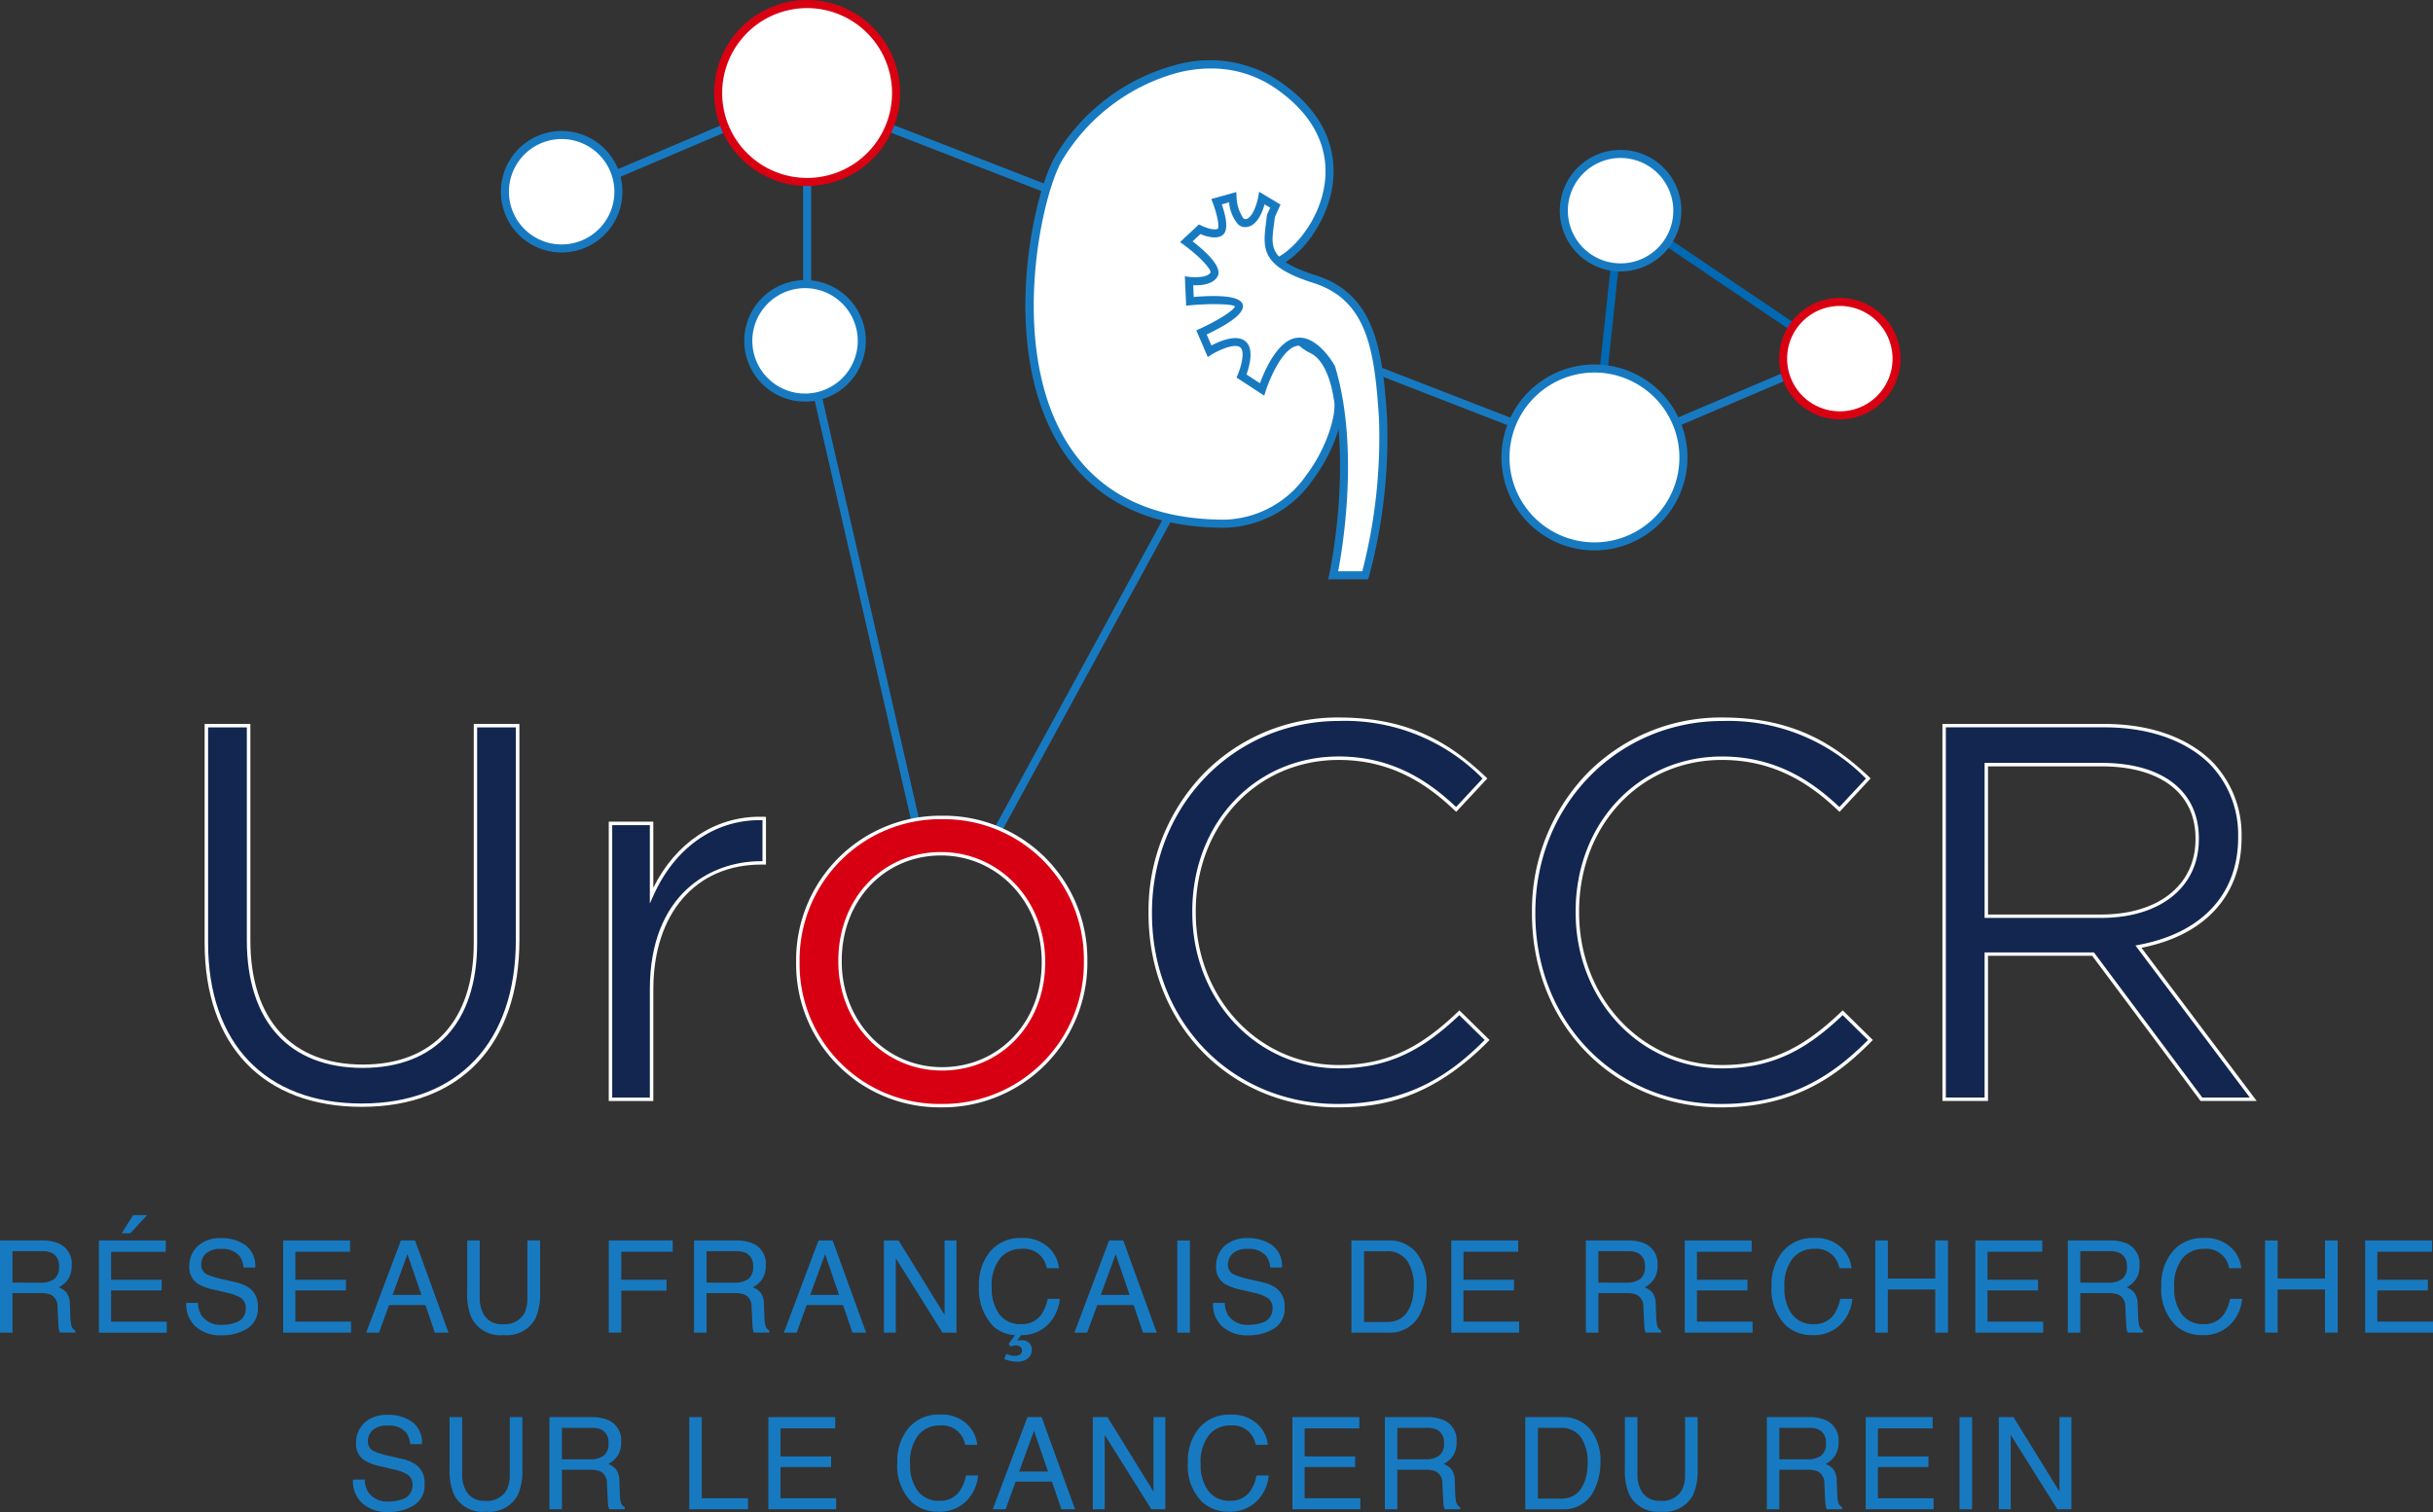 <svg xmlns="http://www.w3.org/2000/svg" width="287.279" height="178.572" viewBox="0 0 287.279 178.572">
  <rect x="0" y="0" width="287.279" height="178.572" fill="#333333" stroke="none"/>
  <g id="Groupe_76" data-name="Groupe 76" transform="translate(-238.088 -10801.182)">
    <path id="Tracé_180" data-name="Tracé 180" d="M46.158,24.538c4.365-1.53,11.933-13.047.423-21.009-9.394-6.5-21.962,1.121-26.08,8.95S11.029,55.322,40.276,55.322c9.711,0,14.183-11.876,13.343-14.817,0,0-.529-4.619-3.047-5.776s-8.618-8.717-4.415-10.191" transform="translate(342.41 10807.714)" fill="#fff"/>
    <path id="Tracé_181" data-name="Tracé 181" d="M40.7,56.2c-9.055,0-15.635-3.294-19.557-9.789-6.9-11.432-3.251-28.774-.635-33.746A23.589,23.589,0,0,1,35,1.52,14.785,14.785,0,0,1,47.269,3.544c5.91,4.083,6.629,8.844,6.185,12.109-.628,4.634-3.978,8.78-6.714,9.74h-.007a1.467,1.467,0,0,0-1.114,1.425c-.12,2.546,3.794,7.067,5.571,7.885,2.736,1.248,3.3,5.959,3.322,6.157.508,1.77-.726,6.136-3.413,9.7A13.008,13.008,0,0,1,40.7,56.2M39.081,1.957a16.338,16.338,0,0,0-3.844.48A22.926,22.926,0,0,0,21.344,13.1c-2.461,4.683-6.009,21.87.607,32.815,3.738,6.192,10.043,9.33,18.746,9.33a12.108,12.108,0,0,0,9.648-5.261c2.6-3.456,3.639-7.532,3.244-8.943-.021-.12-.543-4.45-2.793-5.48-2.052-.938-6.27-5.705-6.122-8.787A2.4,2.4,0,0,1,46.422,24.5c2.095-.733,5.466-4.351,6.093-8.971.4-3-.268-7.391-5.783-11.206a13.282,13.282,0,0,0-7.652-2.363" transform="translate(341.99 10807.311)" fill="#177ac1"/>
    <path id="Tracé_182" data-name="Tracé 182" d="M0,20.773H4.944a4.895,4.895,0,0,1,2.017.36A2.589,2.589,0,0,1,8.47,23.707a2.913,2.913,0,0,1-.4,1.6,2.968,2.968,0,0,1-1.135,1,2.135,2.135,0,0,1,.959.677,2.4,2.4,0,0,1,.36,1.375l.056,1.46a4.946,4.946,0,0,0,.1.924.929.929,0,0,0,.48.67v.24H7.074a1.526,1.526,0,0,1-.12-.36,7.952,7.952,0,0,1-.071-.86l-.092-1.812a1.523,1.523,0,0,0-.769-1.432,3.1,3.1,0,0,0-1.291-.2H1.474v4.669H0Zm4.789,4.986a2.722,2.722,0,0,0,1.594-.416,1.7,1.7,0,0,0,.585-1.5,1.612,1.612,0,0,0-.818-1.587,2.619,2.619,0,0,0-1.178-.219h-3.5v3.717Z" transform="translate(238.088 10926.914)" fill="#177ac1"/>
    <path id="Tracé_183" data-name="Tracé 183" d="M1.656,23.345h7.9v1.34H3.095v3.3H9.068v1.262H3.095v3.688H9.668v1.3H1.656Zm5.691-3L5.366,22.492H4.35L5.7,20.348Z" transform="translate(248.111 10924.342)" fill="#177ac1"/>
    <path id="Tracé_184" data-name="Tracé 184" d="M4.5,28.379a3.075,3.075,0,0,0,.423,1.5,2.751,2.751,0,0,0,2.49,1.086,4.328,4.328,0,0,0,1.453-.24,1.671,1.671,0,0,0,1.277-1.643A1.447,1.447,0,0,0,9.6,27.815a5.3,5.3,0,0,0-1.707-.642l-1.432-.339a6.215,6.215,0,0,1-1.975-.712,2.309,2.309,0,0,1-1.009-2.038,3.2,3.2,0,0,1,.987-2.412,3.907,3.907,0,0,1,2.8-.938,4.768,4.768,0,0,1,2.828.825A3.012,3.012,0,0,1,11.258,24.2H9.876a2.8,2.8,0,0,0-.458-1.34,2.593,2.593,0,0,0-2.193-.846,2.472,2.472,0,0,0-1.8.543,1.74,1.74,0,0,0-.543,1.277A1.247,1.247,0,0,0,5.524,25a9.7,9.7,0,0,0,1.918.592l1.481.346a4.518,4.518,0,0,1,1.65.691,2.609,2.609,0,0,1,1,2.215,2.782,2.782,0,0,1-1.284,2.588,5.656,5.656,0,0,1-2.976.776,4.4,4.4,0,0,1-3.1-1.037,3.532,3.532,0,0,1-1.093-2.793Z" transform="translate(256.966 10926.679)" fill="#177ac1"/>
    <path id="Tracé_185" data-name="Tracé 185" d="M4.741,20.773h7.9v1.333H6.18v3.308h5.973v1.255H6.18v3.688h6.573v1.3H4.741Z" transform="translate(266.783 10926.914)" fill="#177ac1"/>
    <path id="Tracé_186" data-name="Tracé 186" d="M10.229,20.773H11.9l3.949,10.882H14.234L13.127,28.4h-4.3L7.647,31.655H6.131ZM12.655,27.2,11,22.388,9.248,27.2Z" transform="translate(275.196 10926.914)" fill="#177ac1"/>
    <path id="Tracé_187" data-name="Tracé 187" d="M9.309,20.773V27.5a3.943,3.943,0,0,0,.444,1.968A2.371,2.371,0,0,0,12,30.654a2.647,2.647,0,0,0,2.574-1.277,4.131,4.131,0,0,0,.36-1.876V20.773h1.5v6.115a7.09,7.09,0,0,1-.543,3.089,3.826,3.826,0,0,1-3.766,1.968,3.8,3.8,0,0,1-3.752-1.968,6.988,6.988,0,0,1-.543-3.089V20.773Z" transform="translate(285.425 10926.914)" fill="#177ac1"/>
    <path id="Tracé_188" data-name="Tracé 188" d="M10.193,20.773h7.546v1.333H11.667v3.308h5.339V26.7H11.667v4.951H10.193Z" transform="translate(299.78 10926.914)" fill="#177ac1"/>
    <path id="Tracé_189" data-name="Tracé 189" d="M11.62,20.773h4.951a4.882,4.882,0,0,1,2.01.36,2.579,2.579,0,0,1,1.509,2.574,2.913,2.913,0,0,1-.4,1.6,2.968,2.968,0,0,1-1.135,1,2.135,2.135,0,0,1,.959.677,2.4,2.4,0,0,1,.36,1.375l.056,1.46a4.314,4.314,0,0,0,.106.924.9.9,0,0,0,.473.67v.24H18.694a1.526,1.526,0,0,1-.12-.36,7.954,7.954,0,0,1-.071-.86l-.092-1.812a1.523,1.523,0,0,0-.769-1.432,3.082,3.082,0,0,0-1.284-.2H13.094v4.669H11.62Zm4.789,4.986A2.722,2.722,0,0,0,18,25.343a1.7,1.7,0,0,0,.592-1.5,1.616,1.616,0,0,0-.825-1.587,2.606,2.606,0,0,0-1.171-.219H13.094v3.717Z" transform="translate(308.418 10926.914)" fill="#177ac1"/>
    <path id="Tracé_190" data-name="Tracé 190" d="M17.214,20.773h1.671l3.949,10.882H21.22L20.113,28.4h-4.3l-1.178,3.258H13.124ZM19.641,27.2l-1.65-4.81L16.234,27.2Z" transform="translate(317.521 10926.914)" fill="#177ac1"/>
    <path id="Tracé_191" data-name="Tracé 191" d="M14.8,20.773h1.735l5.43,8.795V20.773h1.4V31.655h-1.65l-5.508-8.78v8.78H14.8Z" transform="translate(327.655 10926.914)" fill="#177ac1"/>
    <path id="Tracé_192" data-name="Tracé 192" d="M24.578,21.818a3.863,3.863,0,0,1,1.255,2.475H24.395a2.738,2.738,0,0,0-2.969-2.285,3.21,3.21,0,0,0-2.553,1.135,5.191,5.191,0,0,0-.973,3.463,5.09,5.09,0,0,0,.882,3.1A3.038,3.038,0,0,0,21.4,30.9a2.736,2.736,0,0,0,2.433-1.255,4.833,4.833,0,0,0,.67-1.728h1.432A4.934,4.934,0,0,1,24.677,30.8a4.271,4.271,0,0,1-3.308,1.4l-.487.663a1.983,1.983,0,0,1,.557-.063,1.245,1.245,0,0,1,.853.3,1.1,1.1,0,0,1,.339.86,1.262,1.262,0,0,1-.444.966,1.959,1.959,0,0,1-1.368.409,3.034,3.034,0,0,1-.811-.113,4.845,4.845,0,0,1-.635-.2l.254-.6c.19.071.339.12.437.148a2.059,2.059,0,0,0,.55.078,1.208,1.208,0,0,0,.473-.078A.567.567,0,0,0,21.475,34a.543.543,0,0,0-.2-.409.743.743,0,0,0-.522-.176,1.218,1.218,0,0,0-.289.028,3.028,3.028,0,0,0-.31.1l-.261-.3L20.65,32.2A4.1,4.1,0,0,1,18.1,31.17a6.389,6.389,0,0,1-1.707-4.817A6.055,6.055,0,0,1,17.652,22.4,4.578,4.578,0,0,1,21.4,20.732a4.365,4.365,0,0,1,3.174,1.086" transform="translate(337.289 10926.666)" fill="#177ac1"/>
    <path id="Tracé_193" data-name="Tracé 193" d="M22.086,20.773h1.671l3.949,10.882H26.091L24.984,28.4h-4.3L19.5,31.655H17.988ZM24.512,27.2l-1.65-4.81L21.105,27.2Z" transform="translate(346.961 10926.914)" fill="#177ac1"/>
    <rect id="Rectangle_95" data-name="Rectangle 95" width="1.488" height="10.882" transform="translate(377.1 10947.691)" fill="#177ac1"/>
    <path id="Tracé_194" data-name="Tracé 194" d="M21.692,28.379a3.075,3.075,0,0,0,.423,1.5,2.751,2.751,0,0,0,2.49,1.086,4.4,4.4,0,0,0,1.46-.24,1.665,1.665,0,0,0,1.269-1.643,1.447,1.447,0,0,0-.543-1.269,5.3,5.3,0,0,0-1.707-.642l-1.432-.339a6.215,6.215,0,0,1-1.975-.712,2.309,2.309,0,0,1-1.009-2.038,3.2,3.2,0,0,1,.987-2.412,3.907,3.907,0,0,1,2.8-.938,4.768,4.768,0,0,1,2.828.825A3.012,3.012,0,0,1,28.448,24.2H27.066a2.8,2.8,0,0,0-.458-1.34,2.593,2.593,0,0,0-2.193-.846,2.472,2.472,0,0,0-1.8.543,1.74,1.74,0,0,0-.543,1.277A1.247,1.247,0,0,0,22.714,25a9.7,9.7,0,0,0,1.918.592l1.481.346a4.517,4.517,0,0,1,1.65.691,2.609,2.609,0,0,1,1,2.215,2.782,2.782,0,0,1-1.284,2.588,5.656,5.656,0,0,1-2.976.776,4.4,4.4,0,0,1-3.1-1.037,3.532,3.532,0,0,1-1.093-2.793Z" transform="translate(361.008 10926.679)" fill="#177ac1"/>
    <path id="Tracé_195" data-name="Tracé 195" d="M22.626,20.773h4.351a4.087,4.087,0,0,1,3.435,1.594,5.93,5.93,0,0,1,1.093,3.681,7.434,7.434,0,0,1-.649,3.138,3.962,3.962,0,0,1-3.893,2.475H22.626ZM26.688,30.4a3.806,3.806,0,0,0,1.2-.155,2.648,2.648,0,0,0,1.382-1.114,4.676,4.676,0,0,0,.614-1.686,6.75,6.75,0,0,0,.106-1.143,5.4,5.4,0,0,0-.783-3.138,2.872,2.872,0,0,0-2.532-1.121h-2.56V30.4Z" transform="translate(375.032 10926.914)" fill="#177ac1"/>
    <path id="Tracé_196" data-name="Tracé 196" d="M24.3,20.773h7.9v1.333h-6.46v3.308H31.7v1.255H25.736v3.688h6.573v1.3H24.3Z" transform="translate(385.151 10926.914)" fill="#177ac1"/>
    <path id="Tracé_197" data-name="Tracé 197" d="M26.551,20.773h4.944a4.895,4.895,0,0,1,2.017.36,2.589,2.589,0,0,1,1.509,2.574,2.913,2.913,0,0,1-.4,1.6,2.968,2.968,0,0,1-1.135,1,2.135,2.135,0,0,1,.959.677,2.4,2.4,0,0,1,.36,1.375l.056,1.46a4.948,4.948,0,0,0,.1.924.929.929,0,0,0,.48.67v.24H33.625a1.526,1.526,0,0,1-.12-.36,7.957,7.957,0,0,1-.071-.86l-.092-1.812a1.523,1.523,0,0,0-.769-1.432,3.1,3.1,0,0,0-1.291-.2H28.025v4.669H26.551Zm4.789,4.986a2.722,2.722,0,0,0,1.594-.416,1.7,1.7,0,0,0,.592-1.5,1.616,1.616,0,0,0-.825-1.587,2.619,2.619,0,0,0-1.178-.219h-3.5v3.717Z" transform="translate(398.789 10926.914)" fill="#177ac1"/>
    <path id="Tracé_198" data-name="Tracé 198" d="M28.207,20.773h7.9v1.333h-6.46v3.308h5.966v1.255H29.646v3.688h6.573v1.3H28.207Z" transform="translate(408.811 10926.914)" fill="#177ac1"/>
    <path id="Tracé_199" data-name="Tracé 199" d="M37.848,21.818A3.863,3.863,0,0,1,39.1,24.294H37.665A2.738,2.738,0,0,0,34.7,22.009a3.211,3.211,0,0,0-2.553,1.135,5.192,5.192,0,0,0-.966,3.463,5.088,5.088,0,0,0,.875,3.1A3.038,3.038,0,0,0,34.667,30.9a2.756,2.756,0,0,0,2.44-1.255,4.968,4.968,0,0,0,.663-1.728H39.2A4.934,4.934,0,0,1,37.947,30.8a4.451,4.451,0,0,1-3.463,1.4,4.55,4.55,0,0,1-3.145-1.15,6.055,6.055,0,0,1-1.679-4.7A6.055,6.055,0,0,1,30.922,22.4a4.578,4.578,0,0,1,3.752-1.671,4.365,4.365,0,0,1,3.174,1.086" transform="translate(417.606 10926.666)" fill="#177ac1"/>
    <path id="Tracé_200" data-name="Tracé 200" d="M31.4,20.773h1.488v4.5h5.593v-4.5h1.5V31.655h-1.5V26.563H32.884v5.092H31.4Z" transform="translate(428.114 10926.914)" fill="#177ac1"/>
    <path id="Tracé_201" data-name="Tracé 201" d="M33.072,20.773h7.9v1.333h-6.46v3.308h5.966v1.255H34.511v3.688h6.573v1.3H33.072Z" transform="translate(438.257 10926.914)" fill="#177ac1"/>
    <path id="Tracé_202" data-name="Tracé 202" d="M34.62,20.773h4.944a4.895,4.895,0,0,1,2.017.36,2.579,2.579,0,0,1,1.509,2.574,2.913,2.913,0,0,1-.4,1.6,2.968,2.968,0,0,1-1.135,1,2.135,2.135,0,0,1,.959.677,2.4,2.4,0,0,1,.36,1.375l.056,1.46a4.946,4.946,0,0,0,.1.924.929.929,0,0,0,.48.67v.24H41.694a1.526,1.526,0,0,1-.12-.36,7.959,7.959,0,0,1-.07-.86l-.092-1.812a1.523,1.523,0,0,0-.769-1.432,3.1,3.1,0,0,0-1.291-.2H36.094v4.669H34.62Zm4.789,4.986A2.722,2.722,0,0,0,41,25.343a1.7,1.7,0,0,0,.592-1.5,1.616,1.616,0,0,0-.825-1.587,2.606,2.606,0,0,0-1.171-.219H36.094v3.717Z" transform="translate(447.626 10926.914)" fill="#177ac1"/>
    <path id="Tracé_203" data-name="Tracé 203" d="M44.374,21.818a3.863,3.863,0,0,1,1.255,2.475H44.191a2.738,2.738,0,0,0-2.969-2.285,3.211,3.211,0,0,0-2.553,1.135,5.192,5.192,0,0,0-.966,3.463,5.088,5.088,0,0,0,.875,3.1A3.038,3.038,0,0,0,41.193,30.9a2.756,2.756,0,0,0,2.44-1.255,4.968,4.968,0,0,0,.663-1.728h1.432A4.934,4.934,0,0,1,44.473,30.8a4.451,4.451,0,0,1-3.463,1.4,4.55,4.55,0,0,1-3.145-1.15,6.055,6.055,0,0,1-1.679-4.7A6.055,6.055,0,0,1,37.448,22.4,4.578,4.578,0,0,1,41.2,20.732a4.365,4.365,0,0,1,3.174,1.086" transform="translate(457.105 10926.666)" fill="#177ac1"/>
    <path id="Tracé_204" data-name="Tracé 204" d="M37.922,20.773H39.41v4.5H45v-4.5h1.5V31.655H45V26.563H39.41v5.092H37.922Z" transform="translate(467.614 10926.914)" fill="#177ac1"/>
    <path id="Tracé_205" data-name="Tracé 205" d="M39.6,20.773h7.9v1.333h-6.46v3.308H47v1.255H41.037v3.688H47.61v1.3H39.6Z" transform="translate(477.757 10926.914)" fill="#177ac1"/>
    <path id="Tracé_206" data-name="Tracé 206" d="M7.293,31.338a3.075,3.075,0,0,0,.423,1.5,2.751,2.751,0,0,0,2.49,1.086,4.328,4.328,0,0,0,1.453-.24,1.671,1.671,0,0,0,1.277-1.643,1.447,1.447,0,0,0-.543-1.269,5.3,5.3,0,0,0-1.707-.642l-1.432-.339a6.022,6.022,0,0,1-1.975-.719A2.288,2.288,0,0,1,6.27,27.043a3.2,3.2,0,0,1,.987-2.412,3.907,3.907,0,0,1,2.8-.938,4.768,4.768,0,0,1,2.828.825,3.012,3.012,0,0,1,1.164,2.638H12.667a2.8,2.8,0,0,0-.458-1.34,2.6,2.6,0,0,0-2.193-.853,2.472,2.472,0,0,0-1.8.55,1.74,1.74,0,0,0-.543,1.276,1.247,1.247,0,0,0,.642,1.171,9.7,9.7,0,0,0,1.918.592l1.481.346a4.518,4.518,0,0,1,1.65.691,2.609,2.609,0,0,1,1,2.215,2.782,2.782,0,0,1-1.284,2.588,5.656,5.656,0,0,1-2.976.776A4.4,4.4,0,0,1,7,34.131,3.532,3.532,0,0,1,5.91,31.338Z" transform="translate(273.858 10944.588)" fill="#177ac1"/>
    <path id="Tracé_207" data-name="Tracé 207" d="M9.015,23.731v6.728a3.869,3.869,0,0,0,.451,1.968A2.346,2.346,0,0,0,11.7,33.612a2.629,2.629,0,0,0,2.567-1.277,4.033,4.033,0,0,0,.367-1.876V23.731h1.488v6.115a7.124,7.124,0,0,1-.536,3.089A3.833,3.833,0,0,1,11.822,34.9,3.8,3.8,0,0,1,8.07,32.935a7.112,7.112,0,0,1-.543-3.089V23.731Z" transform="translate(283.646 10944.818)" fill="#177ac1"/>
    <path id="Tracé_208" data-name="Tracé 208" d="M9.2,23.731h4.944a4.895,4.895,0,0,1,2.017.36,2.589,2.589,0,0,1,1.509,2.574,2.913,2.913,0,0,1-.4,1.6,2.968,2.968,0,0,1-1.135,1,2.135,2.135,0,0,1,.959.677,2.4,2.4,0,0,1,.36,1.375l.056,1.46a4.946,4.946,0,0,0,.1.924.929.929,0,0,0,.48.67v.24H16.273a1.526,1.526,0,0,1-.12-.36,7.951,7.951,0,0,1-.071-.86l-.092-1.82a1.519,1.519,0,0,0-.769-1.425,3.1,3.1,0,0,0-1.291-.2H10.673v4.669H9.2Zm4.789,4.986a2.722,2.722,0,0,0,1.594-.416,1.7,1.7,0,0,0,.585-1.5,1.612,1.612,0,0,0-.818-1.587A2.619,2.619,0,0,0,14.171,25h-3.5v3.717Z" transform="translate(293.765 10944.818)" fill="#177ac1"/>
    <path id="Tracé_209" data-name="Tracé 209" d="M11.54,23.731h1.474v9.584h5.459v1.3H11.54Z" transform="translate(307.935 10944.819)" fill="#177ac1"/>
    <path id="Tracé_210" data-name="Tracé 210" d="M12.864,23.731h7.9v1.333H14.3v3.308h5.973v1.255H14.3v3.688h6.573v1.3H12.864Z" transform="translate(315.949 10944.819)" fill="#177ac1"/>
    <path id="Tracé_211" data-name="Tracé 211" d="M23.211,24.776a3.863,3.863,0,0,1,1.255,2.475H23.028a2.738,2.738,0,0,0-2.969-2.285A3.211,3.211,0,0,0,17.505,26.1a5.191,5.191,0,0,0-.973,3.463,5.09,5.09,0,0,0,.882,3.1A3.038,3.038,0,0,0,20.03,33.86,2.736,2.736,0,0,0,22.463,32.6a4.832,4.832,0,0,0,.67-1.728h1.432a4.934,4.934,0,0,1-1.255,2.877,4.451,4.451,0,0,1-3.463,1.4,4.538,4.538,0,0,1-3.145-1.15,6.055,6.055,0,0,1-1.678-4.7,6.055,6.055,0,0,1,1.262-3.949,4.578,4.578,0,0,1,3.752-1.671,4.365,4.365,0,0,1,3.174,1.086" transform="translate(329.015 10944.569)" fill="#177ac1"/>
    <path id="Tracé_212" data-name="Tracé 212" d="M20.719,23.731H22.39l3.949,10.882H24.724l-1.107-3.258h-4.3l-1.178,3.258H16.621Zm2.426,6.425-1.65-4.81-1.756,4.81Z" transform="translate(338.687 10944.818)" fill="#177ac1"/>
    <path id="Tracé_213" data-name="Tracé 213" d="M18.3,23.731h1.735l5.43,8.794V23.731h1.4V34.613h-1.65l-5.508-8.78v8.78H18.3Z" transform="translate(348.824 10944.819)" fill="#177ac1"/>
    <path id="Tracé_214" data-name="Tracé 214" d="M28.076,24.776a3.9,3.9,0,0,1,1.255,2.475H27.893a2.738,2.738,0,0,0-2.969-2.285A3.2,3.2,0,0,0,22.37,26.1a5.191,5.191,0,0,0-.973,3.463,5.09,5.09,0,0,0,.882,3.1A3.03,3.03,0,0,0,24.9,33.86,2.736,2.736,0,0,0,27.328,32.6a4.706,4.706,0,0,0,.663-1.728H29.43a4.934,4.934,0,0,1-1.255,2.877,4.461,4.461,0,0,1-3.463,1.4,4.538,4.538,0,0,1-3.145-1.15,6.03,6.03,0,0,1-1.678-4.7,6.055,6.055,0,0,1,1.262-3.949A4.578,4.578,0,0,1,24.9,23.69a4.387,4.387,0,0,1,3.174,1.086" transform="translate(358.461 10944.569)" fill="#177ac1"/>
    <path id="Tracé_215" data-name="Tracé 215" d="M21.638,23.731h7.9v1.333h-6.46v3.308h5.966v1.255H23.077v3.688H29.65v1.3H21.638Z" transform="translate(369.056 10944.819)" fill="#177ac1"/>
    <path id="Tracé_216" data-name="Tracé 216" d="M23.186,23.731H28.13a4.895,4.895,0,0,1,2.017.36,2.579,2.579,0,0,1,1.509,2.574,2.913,2.913,0,0,1-.4,1.6,2.968,2.968,0,0,1-1.135,1,2.135,2.135,0,0,1,.959.677,2.4,2.4,0,0,1,.36,1.375l.056,1.46a4.946,4.946,0,0,0,.1.924.929.929,0,0,0,.48.67v.24H30.26a1.526,1.526,0,0,1-.12-.36,7.951,7.951,0,0,1-.071-.86l-.092-1.82a1.519,1.519,0,0,0-.769-1.425,3.1,3.1,0,0,0-1.291-.2H24.66v4.669H23.186Zm4.789,4.986a2.722,2.722,0,0,0,1.594-.416,1.7,1.7,0,0,0,.592-1.5,1.616,1.616,0,0,0-.825-1.587A2.606,2.606,0,0,0,28.165,25H24.66v3.717Z" transform="translate(378.422 10944.818)" fill="#177ac1"/>
    <path id="Tracé_217" data-name="Tracé 217" d="M25.537,23.731h4.351a4.087,4.087,0,0,1,3.435,1.594,5.93,5.93,0,0,1,1.093,3.681,7.434,7.434,0,0,1-.649,3.138,3.962,3.962,0,0,1-3.893,2.475H25.537ZM29.6,33.358a3.805,3.805,0,0,0,1.2-.155,2.648,2.648,0,0,0,1.382-1.114,4.676,4.676,0,0,0,.614-1.686A6.748,6.748,0,0,0,32.9,29.26a5.4,5.4,0,0,0-.783-3.138A2.872,2.872,0,0,0,29.585,25h-2.56v8.357Z" transform="translate(392.651 10944.818)" fill="#177ac1"/>
    <path id="Tracé_218" data-name="Tracé 218" d="M28.692,23.731v6.728a3.869,3.869,0,0,0,.451,1.968,2.346,2.346,0,0,0,2.236,1.185,2.629,2.629,0,0,0,2.567-1.277,4.033,4.033,0,0,0,.367-1.876V23.731H35.8v6.115a7.009,7.009,0,0,1-.543,3.089A3.815,3.815,0,0,1,31.5,34.9a3.8,3.8,0,0,1-3.752-1.968,7.009,7.009,0,0,1-.543-3.089V23.731Z" transform="translate(402.741 10944.818)" fill="#177ac1"/>
    <path id="Tracé_219" data-name="Tracé 219" d="M29.581,23.731h4.944a4.895,4.895,0,0,1,2.017.36,2.589,2.589,0,0,1,1.509,2.574,2.913,2.913,0,0,1-.4,1.6,2.968,2.968,0,0,1-1.135,1,2.135,2.135,0,0,1,.959.677,2.4,2.4,0,0,1,.36,1.375l.056,1.46a4.946,4.946,0,0,0,.1.924.929.929,0,0,0,.48.67v.24H36.655a1.526,1.526,0,0,1-.12-.36,7.955,7.955,0,0,1-.071-.86l-.092-1.82a1.519,1.519,0,0,0-.769-1.425,3.1,3.1,0,0,0-1.291-.2H31.055v4.669H29.581Zm4.789,4.986a2.722,2.722,0,0,0,1.594-.416,1.7,1.7,0,0,0,.592-1.5,1.616,1.616,0,0,0-.825-1.587A2.606,2.606,0,0,0,34.56,25H31.055v3.717Z" transform="translate(417.128 10944.818)" fill="#177ac1"/>
    <path id="Tracé_220" data-name="Tracé 220" d="M31.237,23.731h7.9v1.333h-6.46v3.308h5.966v1.255H32.675v3.688h6.573v1.3H31.237Z" transform="translate(427.149 10944.819)" fill="#177ac1"/>
    <rect id="Rectangle_96" data-name="Rectangle 96" width="1.488" height="10.882" transform="translate(469.46 10968.552)" fill="#177ac1"/>
    <path id="Tracé_221" data-name="Tracé 221" d="M33.465,23.731H35.2l5.43,8.794V23.731H42.04V34.613H40.383l-5.508-8.78v8.78h-1.41Z" transform="translate(440.633 10944.819)" fill="#177ac1"/>
    <path id="Tracé_222" data-name="Tracé 222" d="M42.073,13.526,13.44,2.4l.346-.882L42.418,12.644Z" transform="translate(319.432 10810.401)" fill="#177ac1"/>
    <path id="Tracé_223" data-name="Tracé 223" d="M9.606,15.134l-.374-.875L39.241,1.495l.367.875Z" transform="translate(293.967 10810.232)" fill="#177ac1"/>
    <path id="Tracé_224" data-name="Tracé 224" d="M8.454,8.96a6.7,6.7,0,1,0,6.7-6.7,6.7,6.7,0,0,0-6.7,6.7" transform="translate(289.256 10814.864)" fill="#fff"/>
    <path id="Tracé_225" data-name="Tracé 225" d="M15.573,16.545a7.176,7.176,0,1,1,7.165-7.179,7.192,7.192,0,0,1-7.165,7.179m0-13.4a6.224,6.224,0,1,0,6.213,6.22,6.233,6.233,0,0,0-6.213-6.22" transform="translate(288.845 10814.459)" fill="#177ac1"/>
    <path id="Tracé_226" data-name="Tracé 226" d="M51.292,18,22.658,6.873,23,5.992,51.637,17.114Z" transform="translate(375.228 10837.451)" fill="#177ac1"/>
    <path id="Tracé_227" data-name="Tracé 227" d="M27.041,19.427l-.374-.875L56.676,5.788l.374.875Z" transform="translate(399.493 10836.215)" fill="#177ac1"/>
    <line id="Ligne_125" data-name="Ligne 125" x1="25.89" y1="17.476" transform="translate(429.44 10826.067)" fill="#fff"/>
    <path id="Tracé_228" data-name="Tracé 228" d="M52.984,21.732,27.094,4.256l.536-.783L53.52,20.949Z" transform="translate(402.077 10822.206)" fill="#0069b4"/>
    <path id="Tracé_229" data-name="Tracé 229" d="M43.253,11.756a6.7,6.7,0,1,0-6.7,6.7,6.7,6.7,0,0,0,6.7-6.7" transform="translate(418.774 10831.786)" fill="#fff"/>
    <path id="Tracé_230" data-name="Tracé 230" d="M36.964,19.34a7.176,7.176,0,1,1,7.179-7.172,7.189,7.189,0,0,1-7.179,7.172m0-13.4a6.224,6.224,0,1,0,6.227,6.227A6.233,6.233,0,0,0,36.964,5.94" transform="translate(418.362 10831.375)" fill="#d90012"/>
    <line id="Ligne_126" data-name="Ligne 126" x1="3.089" y2="29.141" transform="translate(426.351 10826.067)" fill="#fff"/>
    <path id="Tracé_231" data-name="Tracé 231" d="M27.565,32.761l-.938-.106,3.1-29.134.931.106Z" transform="translate(399.251 10822.495)" fill="#0069b4"/>
    <path id="Tracé_232" data-name="Tracé 232" d="M46.214,16.672a10.5,10.5,0,1,0-10.5,10.5,10.5,10.5,0,0,0,10.5-10.5" transform="translate(390.642 10838.535)" fill="#fff"/>
    <path id="Tracé_233" data-name="Tracé 233" d="M36.118,28.065A10.981,10.981,0,1,1,47.106,17.084,11,11,0,0,1,36.118,28.065m0-21.009A10.029,10.029,0,1,0,46.154,17.084,10.041,10.041,0,0,0,36.118,7.055" transform="translate(390.23 10838.124)" fill="#177ac1"/>
    <path id="Tracé_234" data-name="Tracé 234" d="M39.582,9.278a6.7,6.7,0,1,0-6.7,6.7,6.7,6.7,0,0,0,6.7-6.7" transform="translate(396.555 10816.789)" fill="#fff"/>
    <path id="Tracé_235" data-name="Tracé 235" d="M33.293,16.862a7.176,7.176,0,1,1,7.179-7.172,7.189,7.189,0,0,1-7.179,7.172m0-13.4a6.224,6.224,0,1,0,6.227,6.227,6.233,6.233,0,0,0-6.227-6.227" transform="translate(396.144 10816.377)" fill="#177ac1"/>
    <line id="Ligne_127" data-name="Ligne 127" y2="29.451" transform="translate(333.391 10812.164)" fill="#fff"/>
    <rect id="Rectangle_97" data-name="Rectangle 97" width="0.952" height="29.451" transform="translate(332.916 10812.164)" fill="#177ac1"/>
    <path id="Tracé_236" data-name="Tracé 236" d="M12.024,10.569a10.5,10.5,0,1,0,10.5-10.5,10.5,10.5,0,0,0-10.5,10.5" transform="translate(310.864 10801.597)" fill="#fff"/>
    <path id="Tracé_237" data-name="Tracé 237" d="M22.937,21.962A10.981,10.981,0,1,1,33.918,10.981,11,11,0,0,1,22.937,21.962m0-21.009A10.029,10.029,0,1,0,32.965,10.981,10.041,10.041,0,0,0,22.937.952" transform="translate(310.452 10801.186)" fill="#d90012"/>
    <path id="Tracé_238" data-name="Tracé 238" d="M29.842,5.509c-.317,3.258-1.474,5.36,5.148,7.462s7.56,8.2,8.089,16.383a62.17,62.17,0,0,1-2.1,18.6H37.2s3.047-13.759-.212-24.479c0,0-2-3.674-4.309-3.047S28.791,26,28.791,26l-2.419-1.58s1.262-2.941.106-3.78-3.886.839-3.886.839l-.945-2.207s4.626-2.1,4.415-3.145-5.783-.529-5.783-.529l-.1-2.419s2.306.317,2.941-.733-3.258-3.886-3.258-3.886l1.573-1.474s1.686.846,2.419.317-.423-3.569-.423-3.569l1.89-.529s.212,3.152,1.58,3.047,1.89-2.941,1.89-2.941l1.573.945Z" transform="translate(358.309 10821.171)" fill="#fff"/>
    <path id="Tracé_239" data-name="Tracé 239" d="M41.944,48.988h-4.7l.134-.578c.021-.134,2.976-13.767-.2-24.239-.465-.839-2.13-3.167-3.731-2.729-1.686.465-3.145,3.956-3.562,5.261l-.19.592-3.272-2.137.155-.367c.367-.846.9-2.75.268-3.209-.684-.5-2.56.367-3.357.86l-.465.289-1.347-3.145.416-.19c2.13-.966,4.069-2.207,4.14-2.652-.289-.261-2.765-.36-5.261-.12l-.494.049L20.321,13.2l.55.071c.677.078,2.123.078,2.475-.508.134-.36-1.213-1.862-3.124-3.265l-.465-.339,2.229-2.088.3.148c.6.3,1.594.578,1.932.36.2-.254-.085-1.7-.585-3.018l-.19-.487,2.955-.825.035.585a4.661,4.661,0,0,0,.79,2.5.35.35,0,0,0,.282.113c.755-.063,1.319-1.749,1.467-2.56l.12-.67,2.525,1.509-.663,1.474c-.042.346-.085.677-.127,1-.339,2.581-.543,4.14,4.951,5.882,6.933,2.2,7.892,8.632,8.421,16.806a63.159,63.159,0,0,1-2.144,18.8Zm-3.526-.952h2.856a63.206,63.206,0,0,0,1.968-18.09C42.72,21.878,41.86,16,35.477,13.979c-5.938-1.89-5.995-3.851-5.593-6.911.035-.331.085-.684.12-1.044l.042-.155L30.4,5.1l-.663-.395c-.268.952-.91,2.581-2.165,2.673a1.143,1.143,0,0,1-.973-.331,4.573,4.573,0,0,1-1.051-2.581l-.86.24c.444,1.284.875,3.075.078,3.639-.748.536-1.989.127-2.6-.134l-.931.86c1.4,1.072,3.618,3.026,2.934,4.175-.571.952-2,1.044-2.856,1.009l.056,1.382c2.631-.212,5.571-.2,5.8.952.219,1.1-2.1,2.461-4.267,3.477l.557,1.3c.924-.48,2.87-1.333,3.942-.55,1.178.86.529,3.068.2,3.978l1.594,1.037c.515-1.411,1.932-4.732,4.006-5.3,2.638-.7,4.76,3.11,4.845,3.272,2.913,9.549.9,21.5.381,24.232" transform="translate(357.668 10820.614)" fill="#177ac1"/>
    <line id="Ligne_128" data-name="Ligne 128" x1="21.426" y2="39.282" transform="translate(354.669 10862.209)" fill="#fff"/>
    <path id="Tracé_240" data-name="Tracé 240" d="M17.3,48.355l-.832-.451L37.89,8.621l.839.451Z" transform="translate(337.785 10853.363)" fill="#177ac1"/>
    <line id="Ligne_129" data-name="Ligne 129" x2="13.661" y2="59.34" transform="translate(333.145 10841.437)" fill="#fff"/>
    <rect id="Rectangle_98" data-name="Rectangle 98" width="0.944" height="60.889" transform="matrix(0.975, -0.224, 0.224, 0.975, 332.686, 10841.545)" fill="#177ac1"/>
    <path id="Tracé_241" data-name="Tracé 241" d="M12.528,11.457a6.7,6.7,0,1,0,6.7-6.7,6.7,6.7,0,0,0-6.7,6.7" transform="translate(313.914 10829.978)" fill="#fff"/>
    <path id="Tracé_242" data-name="Tracé 242" d="M19.633,19.042a7.176,7.176,0,1,1,7.179-7.172,7.183,7.183,0,0,1-7.179,7.172m0-13.4a6.224,6.224,0,1,0,6.227,6.227,6.227,6.227,0,0,0-6.227-6.227" transform="translate(313.509 10829.572)" fill="#177ac1"/>
    <path id="Tracé_243" data-name="Tracé 243" d="M3.455,37.808V12.151H8.434v25.34c0,9.521,5.043,14.881,13.491,14.881,8.132,0,13.3-4.923,13.3-14.563V12.151h4.979V37.427c0,12.864-7.377,19.543-18.407,19.543-10.9,0-18.344-6.679-18.344-19.162" transform="translate(259 10874.729)" fill="#12264f"/>
    <path id="Tracé_244" data-name="Tracé 244" d="M21.974,57.344c-11.608,0-18.548-7.236-18.548-19.359V12.123h5.4V37.667c0,9.33,4.838,14.683,13.28,14.683,8.329,0,13.1-5.24,13.1-14.366V12.123h5.388V37.611c0,12.363-6.954,19.733-18.612,19.733M3.835,12.532V37.985c0,11.876,6.777,18.964,18.139,18.964,11.4,0,18.2-7.236,18.2-19.338V12.532h-4.57V37.985c0,9.38-4.923,14.761-13.506,14.761-8.7,0-13.689-5.494-13.689-15.078V12.532Z" transform="translate(258.824 10874.56)" fill="#fff"/>
    <path id="Tracé_245" data-name="Tracé 245" d="M10.221,14.281h4.852v8.512c2.4-5.423,7.123-9.33,13.3-9.077v5.226H28c-7.13,0-12.927,5.106-12.927,14.944V46.871H10.221Z" transform="translate(299.951 10884.137)" fill="#12264f"/>
    <path id="Tracé_246" data-name="Tracé 246" d="M15.453,47.247H10.192V14.255h5.261v7.807c2.638-5.3,7.25-8.385,12.546-8.385.183,0,.374,0,.557.007l.2.014v5.628h-.578c-7.73,0-12.723,5.783-12.723,14.74Zm-4.852-.4h4.443V34.066c0-11.178,7.074-15.142,13.132-15.142h.169V14.086c-.113-.007-.233-.007-.346-.007-5.4,0-10.064,3.322-12.561,8.971l-.395.875v-9.26H10.6Z" transform="translate(299.775 10883.966)" fill="#fff"/>
    <path id="Tracé_247" data-name="Tracé 247" d="M13.359,30.834v-.127A16.862,16.862,0,0,1,30.377,13.689,16.746,16.746,0,0,1,47.331,30.58v.127A16.92,16.92,0,0,1,30.25,47.724,16.692,16.692,0,0,1,13.359,30.834m28.993,0v-.127c0-7-5.233-12.73-12.1-12.73-7.06,0-11.912,5.734-11.912,12.6v.127c0,7,5.169,12.673,12.039,12.673,7.06,0,11.975-5.677,11.975-12.546" transform="translate(318.944 10884.038)" fill="#d70012"/>
    <path id="Tracé_248" data-name="Tracé 248" d="M30.425,48.1a16.916,16.916,0,0,1-17.1-17.1v-.127A17.038,17.038,0,0,1,30.552,13.66a16.943,16.943,0,0,1,17.159,17.1v.127A17.074,17.074,0,0,1,30.425,48.1m.127-34.035a16.639,16.639,0,0,0-16.82,16.813v.127A16.518,16.518,0,0,0,30.425,47.7,16.67,16.67,0,0,0,47.3,30.882v-.127a16.538,16.538,0,0,0-16.75-16.686m0,29.684c-6.869,0-12.243-5.649-12.243-12.871v-.127c0-7.3,5.212-12.807,12.116-12.807s12.307,5.684,12.307,12.934v.127c0,7.264-5.24,12.744-12.18,12.744m-.127-25.4c-6.679,0-11.714,5.332-11.714,12.405v.127c0,7,5.2,12.469,11.841,12.469,6.714,0,11.771-5.311,11.771-12.342v-.127c0-7.024-5.226-12.532-11.9-12.532" transform="translate(318.768 10883.863)" fill="#fff"/>
    <path id="Tracé_249" data-name="Tracé 249" d="M19.258,34.987V34.86c0-12.483,9.33-22.815,22.314-22.815,8,0,12.793,2.835,17.208,7l-3.406,3.653c-3.717-3.526-7.878-6.051-13.865-6.051-9.768,0-17.081,7.941-17.081,18.09v.127c0,10.212,7.377,18.217,17.081,18.217,6.051,0,10.022-2.334,14.246-6.368l3.279,3.216c-4.605,4.669-9.648,7.751-17.652,7.751-12.73,0-22.124-10.022-22.124-22.688" transform="translate(354.648 10874.088)" fill="#12264f"/>
    <path id="Tracé_250" data-name="Tracé 250" d="M41.557,58.061c-12.73,0-22.328-9.845-22.328-22.892v-.127a23.33,23.33,0,0,1,6.347-16.228,22.1,22.1,0,0,1,16.171-6.8c8.668,0,13.463,3.392,17.342,7.053l.148.141-3.681,3.949-.141-.134c-2.941-2.793-7.165-5.995-13.731-5.995-9.627,0-16.877,7.687-16.877,17.885v.127c0,10.106,7.412,18.019,16.877,18.019,6.22,0,10.134-2.532,14.112-6.319l.134-.134.148.134,3.42,3.364-.141.141c-6.806,6.89-12.821,7.814-17.8,7.814m.19-45.637c-12.4,0-22.11,9.937-22.11,22.617v.127c0,12.821,9.422,22.49,21.919,22.49,8.618,0,13.625-3.794,17.363-7.553l-2.99-2.934c-3.992,3.78-7.969,6.284-14.246,6.284-9.69,0-17.286-8.082-17.286-18.414v-.127c0-10.431,7.433-18.294,17.286-18.294,6.6,0,10.875,3.16,13.865,5.966l3.124-3.357a22.735,22.735,0,0,0-16.926-6.806" transform="translate(354.472 10873.907)" fill="#fff"/>
    <path id="Tracé_251" data-name="Tracé 251" d="M25.676,34.987V34.86c0-12.483,9.33-22.815,22.314-22.815,8,0,12.793,2.835,17.208,7l-3.406,3.653c-3.717-3.526-7.878-6.051-13.865-6.051-9.768,0-17.081,7.941-17.081,18.09v.127c0,10.212,7.377,18.217,17.081,18.217,6.051,0,10.022-2.334,14.246-6.368l3.279,3.216C60.847,54.593,55.8,57.675,47.8,57.675c-12.73,0-22.124-10.022-22.124-22.688" transform="translate(393.493 10874.088)" fill="#12264f"/>
    <path id="Tracé_252" data-name="Tracé 252" d="M47.963,58.061c-12.73,0-22.314-9.845-22.314-22.892v-.127a23.343,23.343,0,0,1,6.326-16.228,22.112,22.112,0,0,1,16.178-6.8c8.66,0,13.456,3.392,17.342,7.053l.141.141-3.667,3.949-.148-.134c-2.941-2.793-7.165-5.995-13.738-5.995-9.62,0-16.87,7.687-16.87,17.885v.127c0,10.106,7.405,18.019,16.87,18.019,6.22,0,10.142-2.532,14.112-6.319l.141-.134.148.134L65.9,50.106l-.148.141c-3.808,3.865-8.914,7.814-17.786,7.814m.19-45.637c-12.405,0-22.11,9.937-22.11,22.617v.127c0,12.821,9.429,22.49,21.919,22.49,8.618,0,13.618-3.794,17.356-7.553l-2.983-2.934c-3.992,3.78-7.962,6.284-14.253,6.284-9.69,0-17.279-8.082-17.279-18.414v-.127c0-10.431,7.433-18.294,17.279-18.294,6.608,0,10.875,3.16,13.865,5.966L65.08,19.23a22.76,22.76,0,0,0-16.926-6.806" transform="translate(393.329 10873.907)" fill="#fff"/>
    <path id="Tracé_253" data-name="Tracé 253" d="M32.549,12.152H51.527c5.416,0,9.768,1.643,12.539,4.415a12.187,12.187,0,0,1,3.406,8.7v.127c0,7.313-5.043,11.6-11.975,12.857L69.046,56.28H62.931L50.138,39.135H37.528V56.28H32.549Zm18.534,22.5c6.615,0,11.348-3.406,11.348-9.077v-.127c0-5.423-4.161-8.7-11.284-8.7H37.528v17.9Z" transform="translate(435.091 10874.734)" fill="#12264f"/>
    <path id="Tracé_254" data-name="Tracé 254" d="M69.624,56.646H63l-.063-.078L50.2,39.5H37.9V56.646H32.521V12.123H51.7c5.3,0,9.8,1.587,12.687,4.471a12.368,12.368,0,0,1,3.456,8.844v.12c0,6.8-4.3,11.524-11.82,13Zm-6.418-.4h5.607L55.308,38.288l.324-.063c7.5-1.375,11.806-5.988,11.806-12.666v-.12A11.962,11.962,0,0,0,64.1,16.876c-2.814-2.807-7.215-4.351-12.4-4.351H32.923V56.244H37.5V39.106H50.406l.063.078ZM51.26,35.03H37.5V16.721H51.316c7.194,0,11.481,3.329,11.481,8.9v.127c0,5.635-4.528,9.281-11.538,9.281m-13.357-.4H51.26c6.77,0,11.143-3.484,11.143-8.879v-.127c0-5.318-4.147-8.491-11.087-8.491H37.9Z" transform="translate(434.922 10874.56)" fill="#fff"/>
    <rect id="Rectangle_99" data-name="Rectangle 99" width="287.277" height="178.57" transform="translate(238.088 10801.183)" fill="none"/>
  </g>
</svg>
